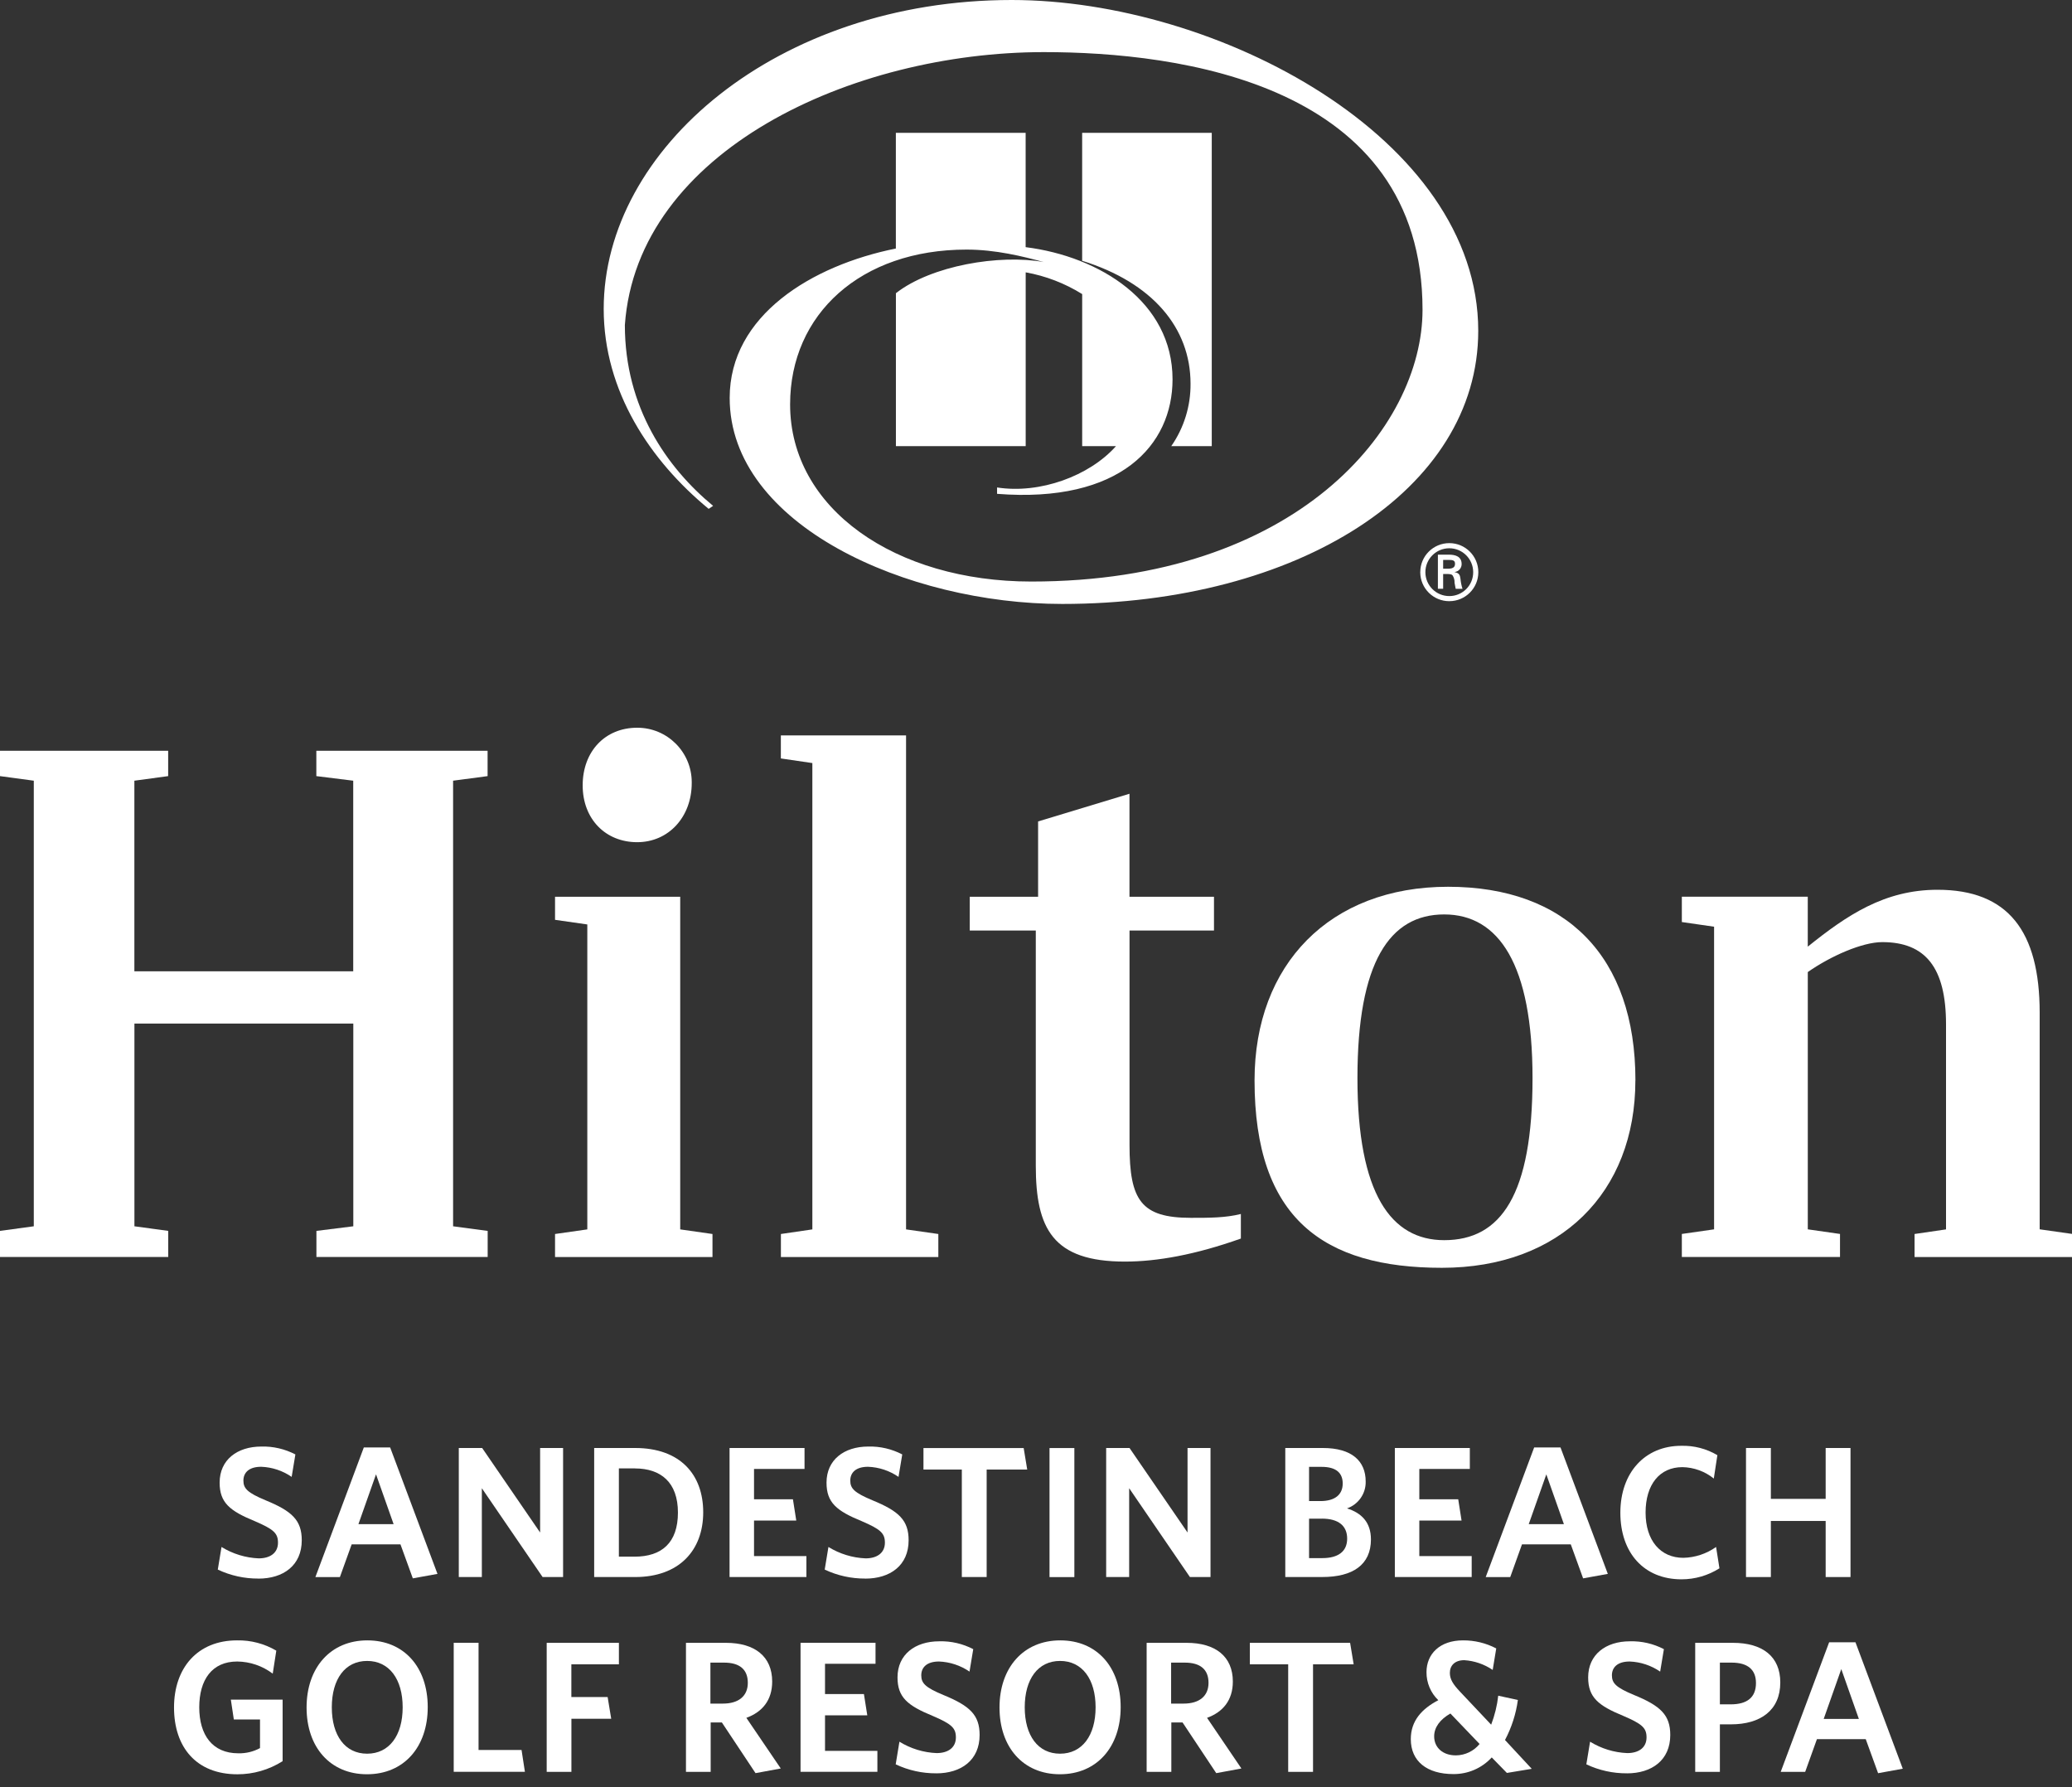 <svg width="80" height="69" viewBox="0 0 80 69" fill="none" xmlns="http://www.w3.org/2000/svg">
							<rect x="0" y="0" width="80" height="69" fill="#333333" stroke="none"/>
							<g id="Group 319">
							<g id="Group 318">
							<g id="Group 317">
							<path id="Path 10899" d="M45.967 14.816C45.967 12.646 44.483 10.908 41.782 10.068V5.129H46.786V17.225H45.222C45.713 16.518 45.974 15.677 45.967 14.815M39.063 0C29.991 0 23.309 5.764 23.309 11.925C23.309 15.108 25.104 17.788 27.362 19.646L27.533 19.53C25.742 18.05 24.126 15.73 24.126 12.552C24.6 5.812 32.913 2.012 40.301 2.012C45.531 2.012 54.924 3.221 54.924 11.96C54.924 16.52 50.049 22.452 39.818 22.452C34.578 22.452 30.506 19.646 30.506 15.614C30.506 12.123 33.239 9.636 37.318 9.636C38.442 9.636 39.495 9.898 40.297 10.117C38.597 9.81 35.958 10.249 34.591 11.32V17.224H39.602V10.514C40.376 10.653 41.116 10.938 41.783 11.354V17.225H43.088C42.062 18.377 40.152 19.077 38.497 18.82V19.066C43.258 19.44 45.272 17.183 45.272 14.644C45.272 11.656 42.466 9.902 39.6 9.542V5.129H34.589V9.595C31.348 10.247 28.173 12.174 28.173 15.363C28.173 20.275 35.039 23.317 41.011 23.317C50.089 23.317 57.075 18.928 57.075 12.773C57.075 5.319 46.989 0 39.061 0" fill="white"/>
							<path id="Path 10900" d="M54.837 22.087C54.837 21.468 55.341 20.967 55.96 20.969C56.579 20.969 57.08 21.473 57.078 22.092C57.078 22.709 56.578 23.208 55.96 23.21C55.343 23.213 54.839 22.714 54.836 22.096C54.836 22.093 54.836 22.09 54.836 22.087M56.88 22.087C56.878 21.577 56.464 21.166 55.954 21.167C55.444 21.169 55.033 21.583 55.034 22.093C55.036 22.604 55.45 23.015 55.96 23.013C56.469 23.013 56.882 22.599 56.88 22.09C56.88 22.09 56.88 22.089 56.88 22.087ZM55.72 22.16V22.73H55.517V21.414H55.943C56.184 21.414 56.434 21.479 56.434 21.777C56.435 21.933 56.32 22.065 56.165 22.084V22.09C56.347 22.125 56.37 22.207 56.389 22.349C56.402 22.479 56.427 22.607 56.467 22.732H56.205C56.192 22.658 56.17 22.573 56.16 22.496C56.165 22.397 56.139 22.3 56.085 22.215C56.037 22.16 55.968 22.167 55.898 22.16H55.724H55.72ZM55.938 21.956C56.131 21.949 56.178 21.869 56.178 21.767C56.178 21.665 56.133 21.618 55.967 21.618H55.72V21.956H55.938Z" fill="white"/>
							</g>
							</g>
							<path id="Path 10901" d="M17.494 30.141V47.344L18.829 47.522V48.529H12.217V47.522L13.641 47.344V39.517H5.19V47.344L6.495 47.522V48.529H0V47.522L1.305 47.344V30.141L0 29.964V28.985H6.493V29.964L5.188 30.141V37.5H13.638V30.141L12.214 29.964V28.985H18.826V29.964L17.492 30.141H17.494Z" fill="white"/>
							<path id="Path 10902" d="M26.263 47.464L27.509 47.642V48.531H21.43V47.642L22.676 47.464V35.691L21.43 35.512V34.621H26.263V47.463V47.464ZM26.708 30.231C26.708 31.536 25.818 32.515 24.601 32.515C23.384 32.515 22.497 31.626 22.497 30.321C22.497 29.016 23.357 28.096 24.601 28.096C25.762 28.093 26.704 29.033 26.708 30.193C26.708 30.206 26.708 30.218 26.708 30.231Z" fill="white"/>
							<path id="Path 10903" d="M30.149 47.642L31.365 47.464V29.46L30.149 29.282V28.392H34.983V47.464L36.229 47.642V48.531H30.151V47.642H30.149Z" fill="white"/>
							<path id="Path 10904" d="M43.611 34.621H46.872V35.926H43.611V44.201C43.611 46.337 44.056 47.018 45.983 47.018C46.695 47.018 47.317 47.018 47.91 46.869V47.818C46.16 48.44 44.678 48.707 43.432 48.707C40.646 48.707 39.992 47.431 39.992 45.001V35.926H37.442V34.621H40.081V31.714L43.609 30.645V34.621H43.611Z" fill="white"/>
							<path id="Path 10905" d="M63.142 41.711C63.142 46.041 60.238 48.947 55.672 48.947C51.106 48.947 48.438 47.048 48.438 41.711C48.438 37.233 51.344 34.236 55.91 34.236C60.476 34.236 63.144 36.936 63.144 41.711M59.171 41.623C59.171 37.233 57.868 35.304 55.761 35.304C53.655 35.304 52.411 37.144 52.411 41.623C52.411 46.103 53.716 47.88 55.761 47.88C57.956 47.88 59.171 46.13 59.171 41.623Z" fill="white"/>
							<path id="Path 10906" d="M80 47.642V48.531H73.921V47.642L75.136 47.464V39.547C75.136 37.351 74.337 36.373 72.675 36.373C71.904 36.373 70.688 36.907 69.799 37.529V47.462L71.043 47.64V48.529H64.936V47.64L66.181 47.462V35.778L64.936 35.598V34.62H69.798V36.548C71.309 35.333 72.763 34.352 74.808 34.352C77.535 34.352 78.752 35.955 78.752 39.099V47.461L79.998 47.638L80 47.642Z" fill="white"/>
							<path id="Path 10907" d="M9.977 60.945C9.434 60.948 8.899 60.83 8.409 60.598L8.553 59.725C8.987 59.992 9.481 60.144 9.989 60.165C10.429 60.165 10.733 59.955 10.733 59.559C10.733 59.191 10.56 59.039 9.837 58.728C8.87 58.332 8.48 58.014 8.48 57.241C8.48 56.36 9.158 55.848 10.09 55.848C10.547 55.835 10.998 55.941 11.405 56.152L11.261 57.019C10.914 56.78 10.506 56.644 10.084 56.629C9.607 56.629 9.398 56.859 9.398 57.163C9.398 57.467 9.556 57.631 10.25 57.921C11.275 58.34 11.651 58.693 11.651 59.466C11.651 60.44 10.936 60.947 9.977 60.947" fill="white"/>
							<path id="Path 10908" d="M15.939 60.937L15.462 59.624H13.578L13.123 60.888H12.177L14.047 55.883H15.064L16.891 60.764L15.937 60.937H15.939ZM14.517 56.923L13.839 58.843H15.197L14.519 56.923H14.517Z" fill="white"/>
							<path id="Path 10909" d="M20.95 60.886L18.604 57.457V60.886H17.714V55.904H18.616L20.854 59.167V55.904H21.741V60.886H20.948H20.95Z" fill="white"/>
							<path id="Path 10910" d="M24.523 60.886H22.941V55.904H24.523C26.255 55.904 27.151 56.921 27.151 58.388C27.151 59.855 26.22 60.886 24.523 60.886ZM24.515 56.691H23.895V60.099H24.501C25.548 60.099 26.175 59.565 26.175 58.396C26.175 57.227 25.512 56.693 24.515 56.693" fill="white"/>
							<path id="Path 10911" d="M28.168 60.886V55.904H31.063V56.713H29.113V57.883H30.615L30.744 58.705H29.113V60.077H31.135V60.886H28.168Z" fill="white"/>
							<path id="Path 10912" d="M33.409 60.945C32.867 60.948 32.331 60.83 31.842 60.598L31.986 59.725C32.419 59.992 32.913 60.144 33.422 60.165C33.862 60.165 34.166 59.955 34.166 59.559C34.166 59.191 33.993 59.039 33.27 58.728C32.302 58.332 31.912 58.014 31.912 57.241C31.912 56.36 32.59 55.848 33.523 55.848C33.98 55.835 34.431 55.941 34.836 56.152L34.692 57.019C34.345 56.78 33.935 56.644 33.515 56.629C33.038 56.629 32.829 56.859 32.829 57.163C32.829 57.467 32.987 57.631 33.681 57.921C34.706 58.34 35.082 58.693 35.082 59.466C35.082 60.44 34.367 60.947 33.408 60.947" fill="white"/>
							<path id="Path 10913" d="M38.095 56.736V60.886H37.136V56.736H35.655V55.906H39.524L39.661 56.736H38.094H38.095Z" fill="white"/>
							<path id="Rectangle 811" d="M41.481 55.906H40.522V60.888H41.481V55.906Z" fill="white"/>
							<path id="Path 10914" d="M45.943 60.886L43.597 57.457V60.886H42.709V55.904H43.611L45.851 59.167V55.904H46.738V60.886H45.943Z" fill="white"/>
							<path id="Path 10915" d="M51.055 60.886H49.625V55.904H51.076C52.195 55.904 52.729 56.409 52.729 57.196C52.741 57.663 52.448 58.082 52.008 58.236C52.563 58.409 52.932 58.77 52.932 59.434C52.932 60.416 52.226 60.885 51.055 60.885M51.026 56.632H50.543V57.953H50.983C51.546 57.953 51.842 57.7 51.842 57.275C51.842 56.878 51.603 56.632 51.026 56.632ZM51.04 58.633H50.543V60.155H51.055C51.661 60.155 52.014 59.903 52.014 59.404C52.014 58.904 51.675 58.631 51.04 58.631" fill="white"/>
							<path id="Path 10916" d="M53.855 60.886V55.904H56.75V56.713H54.8V57.883H56.302L56.431 58.705H54.8V60.077H56.822V60.886H53.855Z" fill="white"/>
							<path id="Path 10917" d="M61.124 60.937L60.648 59.624H58.764L58.31 60.888H57.363L59.234 55.883H60.251L62.078 60.764L61.124 60.937ZM59.703 56.923L59.025 58.843H60.382L59.704 56.923H59.703Z" fill="white"/>
							<path id="Path 10918" d="M64.923 60.974C63.47 60.974 62.562 59.949 62.562 58.404C62.562 56.859 63.507 55.819 64.915 55.819C65.404 55.806 65.887 55.931 66.308 56.181L66.17 57.083C65.826 56.806 65.399 56.651 64.958 56.643C64.077 56.643 63.536 57.315 63.536 58.397C63.536 59.48 64.113 60.144 64.995 60.144C65.449 60.133 65.889 59.987 66.258 59.725L66.388 60.549C65.95 60.827 65.441 60.974 64.923 60.974Z" fill="white"/>
							<path id="Path 10919" d="M70.489 60.886V58.721H68.373V60.886H67.413V55.904H68.373V57.868H70.489V55.904H71.448V60.886H70.489Z" fill="white"/>
							<path id="Path 10920" d="M9.166 68.501C7.584 68.501 6.719 67.461 6.719 65.922C6.719 64.384 7.635 63.331 9.151 63.331C9.684 63.32 10.209 63.458 10.668 63.728L10.53 64.616C10.135 64.317 9.654 64.152 9.158 64.147C8.184 64.147 7.693 64.854 7.693 65.916C7.693 66.978 8.198 67.691 9.201 67.691C9.494 67.698 9.782 67.629 10.039 67.49V66.385H9.028L8.913 65.62H10.912V67.995C10.389 68.326 9.783 68.502 9.166 68.501Z" fill="white"/>
							<path id="Path 10921" d="M14.169 68.5C12.753 68.5 11.837 67.461 11.837 65.922C11.837 64.384 12.761 63.331 14.183 63.331C15.605 63.331 16.515 64.371 16.515 65.908C16.515 67.445 15.599 68.5 14.169 68.5ZM14.175 64.125C13.323 64.125 12.811 64.825 12.811 65.916C12.811 67.007 13.324 67.706 14.175 67.706C15.026 67.706 15.547 67.005 15.547 65.916C15.547 64.827 15.028 64.125 14.175 64.125Z" fill="white"/>
							<path id="Path 10922" d="M17.518 68.406V63.424H18.477V67.562H20.137L20.267 68.406H17.516H17.518Z" fill="white"/>
							<path id="Path 10923" d="M22.06 64.256V65.519H23.461L23.599 66.357H22.062V68.408H21.108V63.426H23.896V64.256H22.062H22.06Z" fill="white"/>
							<path id="Path 10924" d="M30.145 68.277L29.171 68.457L27.872 66.501H27.439V68.408H26.485V63.426H28.03C29.142 63.426 29.814 63.952 29.814 64.921C29.814 65.642 29.431 66.098 28.817 66.322L30.146 68.278L30.145 68.277ZM27.957 64.19H27.429V65.772H27.914C28.505 65.772 28.873 65.491 28.873 64.971C28.873 64.451 28.555 64.19 27.957 64.19Z" fill="white"/>
							<path id="Path 10925" d="M30.909 68.406V63.424H33.804V64.234H31.854V65.403H33.356L33.486 66.225H31.854V67.597H33.876V68.406H30.909Z" fill="white"/>
							<path id="Path 10926" d="M36.15 68.464C35.608 68.467 35.072 68.349 34.583 68.117L34.727 67.243C35.16 67.51 35.655 67.662 36.163 67.683C36.603 67.683 36.907 67.474 36.907 67.077C36.907 66.709 36.734 66.557 36.011 66.247C35.044 65.85 34.653 65.532 34.653 64.76C34.653 63.878 35.331 63.367 36.264 63.367C36.721 63.354 37.172 63.459 37.577 63.67L37.433 64.537C37.086 64.299 36.677 64.163 36.256 64.147C35.779 64.147 35.57 64.377 35.57 64.681C35.57 64.985 35.728 65.15 36.422 65.439C37.447 65.858 37.823 66.212 37.823 66.984C37.823 67.958 37.108 68.465 36.149 68.465" fill="white"/>
							<path id="Path 10927" d="M40.923 68.5C39.507 68.5 38.591 67.461 38.591 65.922C38.591 64.384 39.515 63.331 40.937 63.331C42.359 63.331 43.269 64.371 43.269 65.908C43.269 67.445 42.352 68.5 40.923 68.5ZM40.929 64.125C40.077 64.125 39.565 64.825 39.565 65.916C39.565 67.007 40.077 67.706 40.929 67.706C41.782 67.706 42.301 67.005 42.301 65.916C42.301 64.827 41.782 64.125 40.929 64.125Z" fill="white"/>
							<path id="Path 10928" d="M47.933 68.277L46.959 68.457L45.659 66.501H45.225V68.408H44.272V63.426H45.817C46.928 63.426 47.6 63.952 47.6 64.921C47.6 65.642 47.218 66.098 46.604 66.322L47.931 68.278L47.933 68.277ZM45.745 64.19H45.217V65.772H45.702C46.294 65.772 46.661 65.491 46.661 64.971C46.661 64.451 46.343 64.19 45.745 64.19Z" fill="white"/>
							<path id="Path 10929" d="M50.696 64.256V68.408H49.737V64.256H48.257V63.426H52.128L52.265 64.256H50.696Z" fill="white"/>
							<path id="Path 10930" d="M58.181 68.449L57.596 67.85C57.217 68.264 56.678 68.497 56.116 68.493C55.098 68.493 54.471 68.002 54.471 67.143C54.471 66.436 54.896 65.974 55.533 65.641C55.238 65.358 55.074 64.966 55.077 64.558C55.077 63.851 55.597 63.331 56.484 63.331C56.932 63.327 57.373 63.434 57.77 63.642L57.633 64.472C57.306 64.251 56.927 64.12 56.535 64.096C56.168 64.096 55.979 64.305 55.979 64.587C55.979 64.833 56.102 65.027 56.376 65.316L57.574 66.586C57.711 66.226 57.804 65.85 57.847 65.467L58.605 65.633C58.532 66.174 58.362 66.697 58.108 67.178L59.141 68.29L58.181 68.449ZM56.001 66.154C55.597 66.385 55.373 66.689 55.373 67.036C55.373 67.469 55.705 67.771 56.211 67.771C56.568 67.768 56.903 67.606 57.127 67.331L56.001 66.156V66.154Z" fill="white"/>
							<path id="Path 10931" d="M62.816 68.464C62.274 68.467 61.738 68.349 61.249 68.117L61.393 67.243C61.826 67.51 62.321 67.662 62.829 67.683C63.269 67.683 63.573 67.474 63.573 67.077C63.573 66.709 63.4 66.557 62.677 66.247C61.71 65.85 61.319 65.532 61.319 64.76C61.319 63.878 61.998 63.367 62.93 63.367C63.387 63.354 63.838 63.459 64.243 63.67L64.099 64.537C63.752 64.299 63.344 64.163 62.922 64.147C62.445 64.147 62.236 64.377 62.236 64.681C62.236 64.985 62.394 65.15 63.088 65.439C64.114 65.858 64.489 66.212 64.489 66.984C64.489 67.958 63.774 68.465 62.815 68.465" fill="white"/>
							<path id="Path 10932" d="M66.831 66.573H66.405V68.408H65.452V63.426H66.911C68.051 63.426 68.737 63.952 68.737 64.956C68.737 66.033 67.971 66.573 66.831 66.573ZM66.86 64.19H66.405V65.801H66.824C67.439 65.801 67.798 65.548 67.798 64.977C67.798 64.457 67.474 64.19 66.86 64.19Z" fill="white"/>
							<path id="Path 10933" d="M72.513 68.457L72.036 67.144H70.152L69.698 68.408H68.753L70.623 63.405H71.64L73.466 68.286L72.513 68.459V68.457ZM71.091 64.443L70.413 66.364H71.771L71.093 64.443H71.091Z" fill="white"/>
							</g>
						</svg>